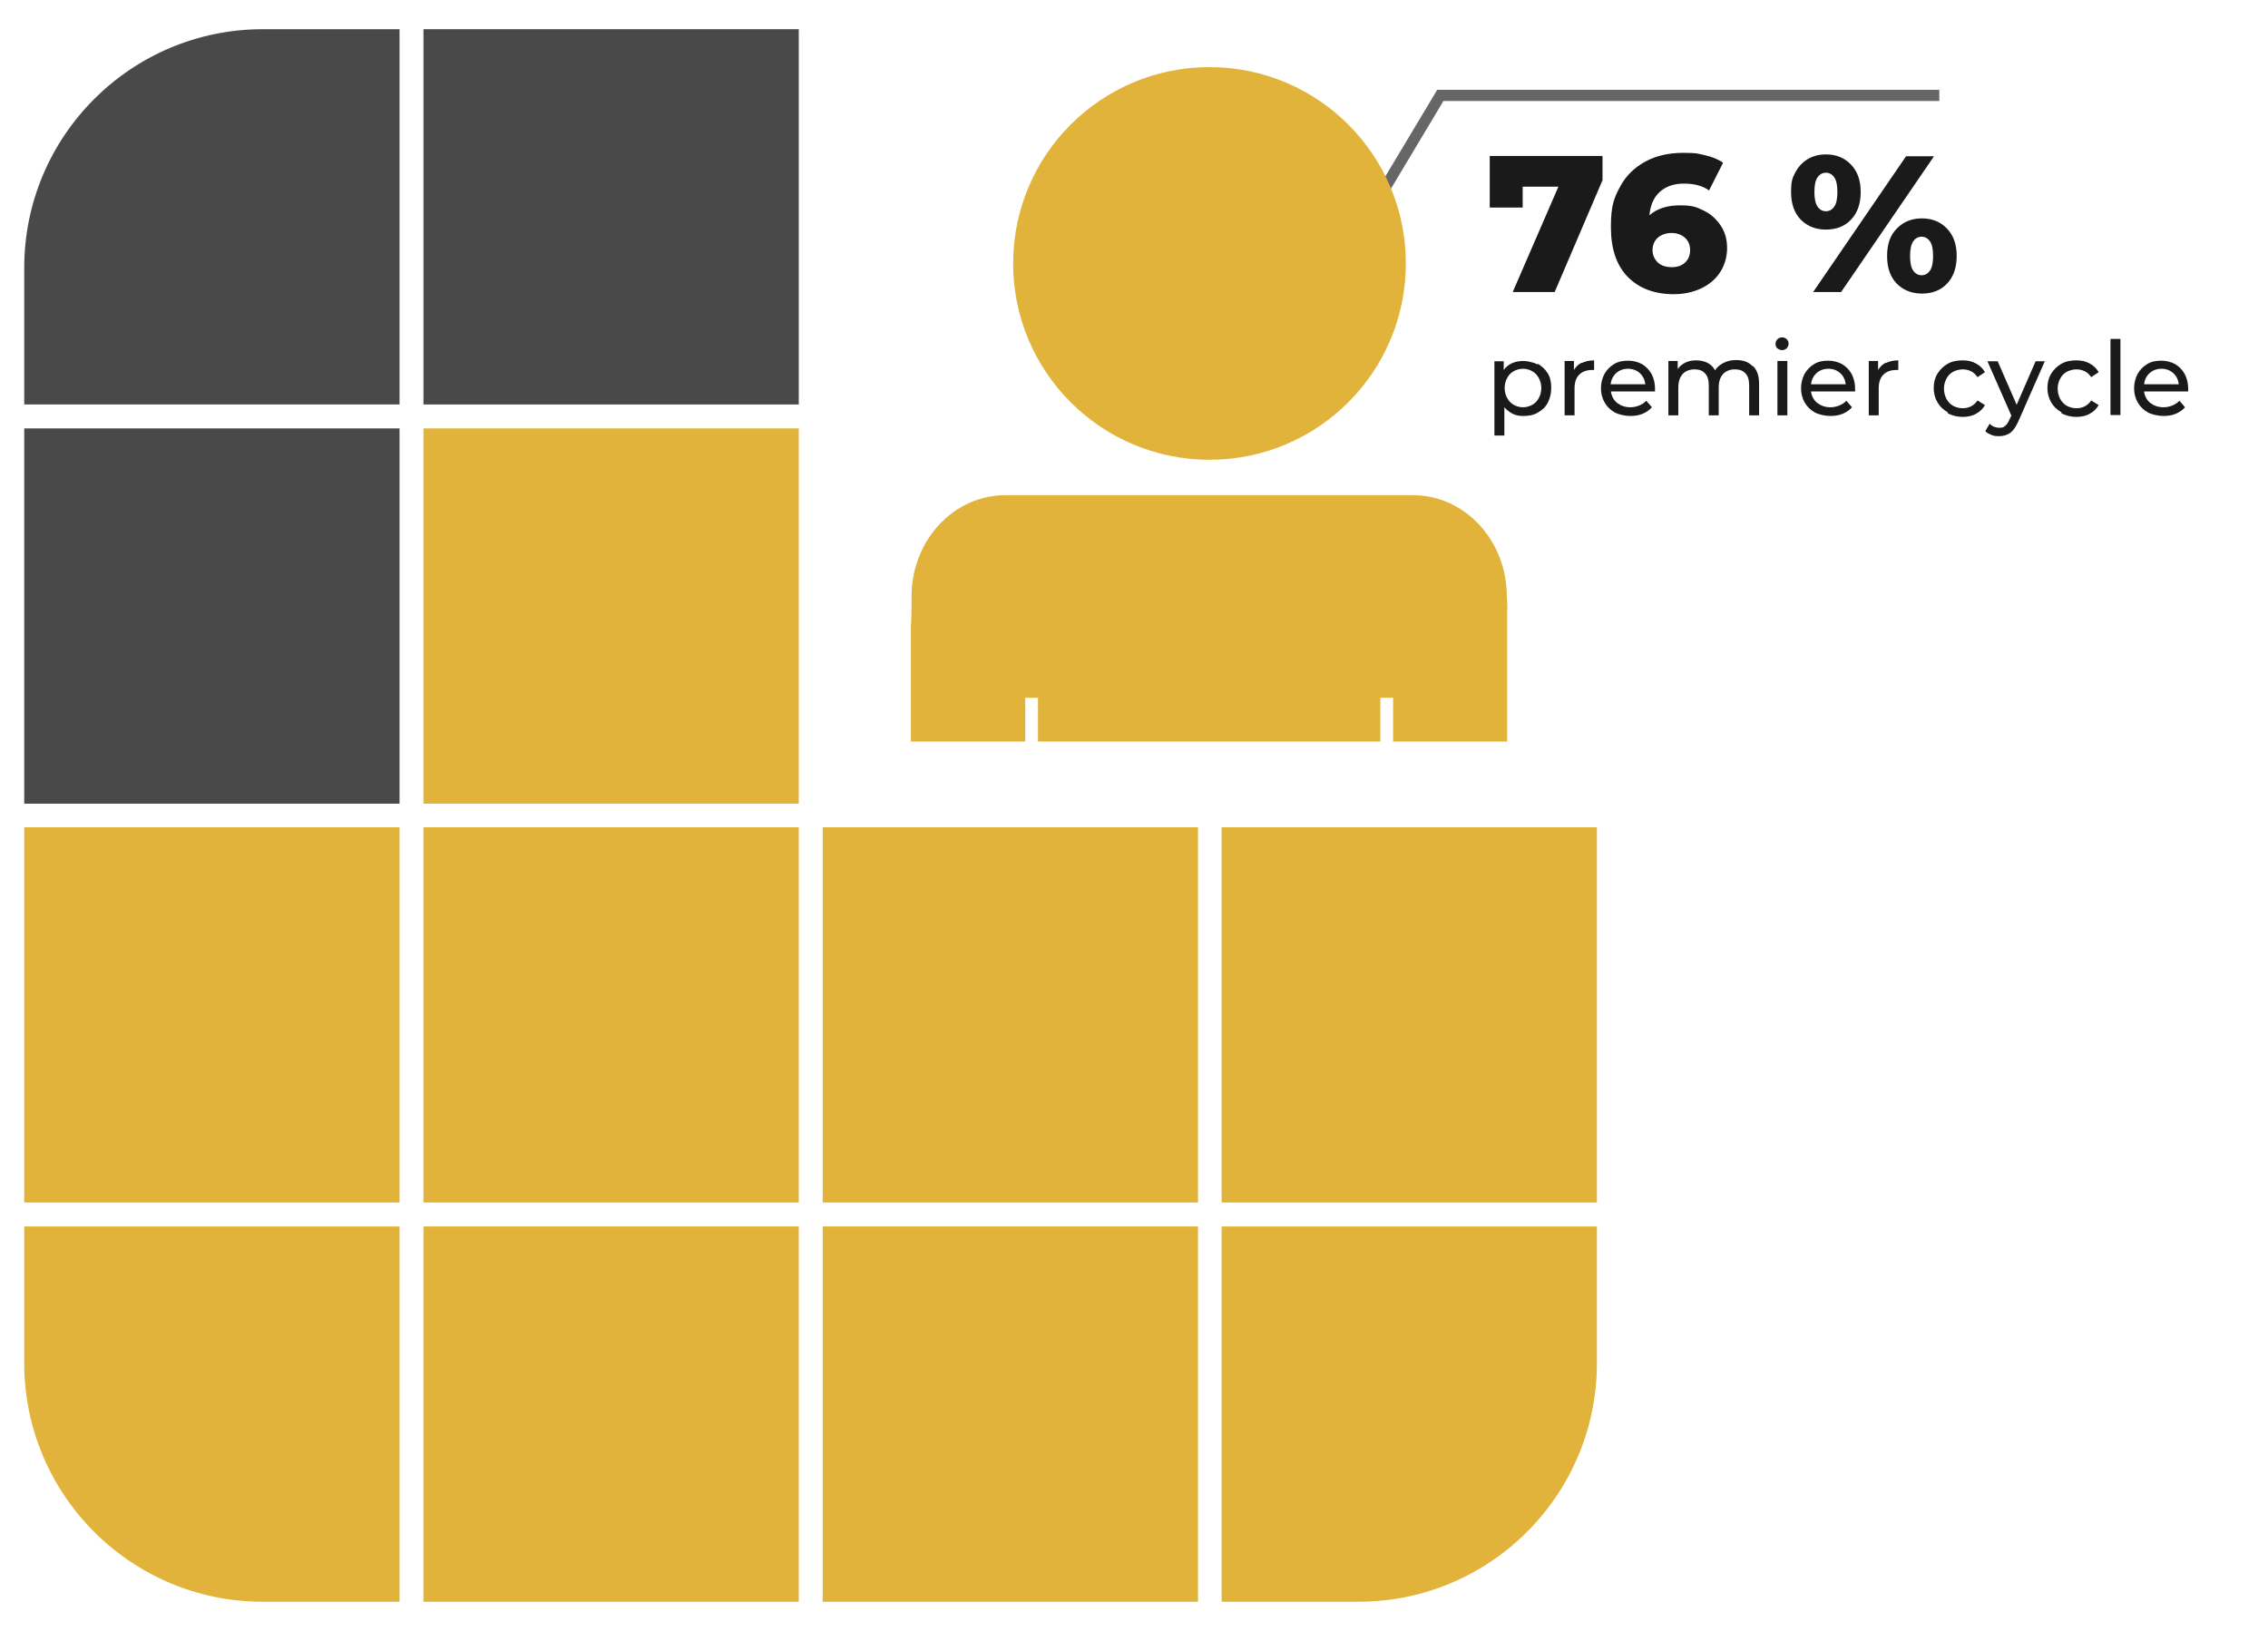 <?xml version="1.0" encoding="UTF-8"?>
<svg xmlns="http://www.w3.org/2000/svg" version="1.1" viewBox="0 0 730 525">
  <defs>
    <style>
      .st0 {
        fill: #e1b33a;
      }

      .st1 {
        fill: #494949;
      }

      .st2 {
        fill: #666;
      }

      .st3 {
        fill: #1a1a1a;
      }
    </style>
  </defs>
  <!-- Generator: Adobe Illustrator 29.1.0, SVG Export Plug-In . SVG Version: 2.0.0 Build 22)  -->
  <g>
    <g id="Calque_1">
      <g>
        <polygon class="st2" points="433 85.3 429.9 83.5 462.6 28.9 624.2 28.9 624.2 32.5 464.6 32.5 433 85.3"/>
        <polygon class="st2" points="418.3 106.4 449.6 83 432.4 82.7 424.2 67.8 418.3 106.4"/>
      </g>
      <g>
        <path class="st3" d="M515.8,50.3v7.7l-15.4,36h-13.5l14.7-33.9h-11.5v6.7h-10.6v-16.6h36.2Z"/>
        <path class="st3" d="M548.4,67.8c2.3,1.1,4.1,2.8,5.5,4.9,1.4,2.1,2,4.5,2,7.2s-.8,5.6-2.3,7.8c-1.5,2.3-3.6,4-6.2,5.2-2.6,1.2-5.5,1.8-8.7,1.8-6.2,0-11.2-1.9-14.8-5.6-3.6-3.7-5.4-9-5.4-16s1-9.3,2.9-12.9c1.9-3.6,4.7-6.3,8.2-8.2s7.6-2.8,12.2-2.8,4.9.3,7.1.8c2.2.5,4.2,1.3,5.7,2.4l-4.5,8.9c-2.1-1.5-4.8-2.2-8.1-2.2s-5.7.9-7.7,2.6c-2,1.8-3.1,4.3-3.4,7.6,2.5-2.2,5.8-3.2,9.9-3.2s5.3.6,7.6,1.7ZM542.3,84.6c1.1-1,1.7-2.4,1.7-4.1s-.6-3-1.7-4c-1.1-1-2.6-1.5-4.3-1.5s-3.2.5-4.4,1.5c-1.1,1-1.7,2.4-1.7,4s.6,2.9,1.7,4c1.1,1,2.6,1.5,4.5,1.5s3.2-.5,4.3-1.5Z"/>
        <path class="st3" d="M579.6,70.7c-2.1-2.2-3.1-5.1-3.1-8.9s.5-4.6,1.4-6.4c1-1.8,2.3-3.2,4-4.2,1.7-1,3.6-1.5,5.8-1.5,3.3,0,6,1.1,8.1,3.3,2.1,2.2,3.1,5.1,3.1,8.8s-1,6.7-3.1,8.9c-2.1,2.2-4.8,3.2-8.1,3.2s-6-1.1-8.1-3.2ZM613.5,50.3h9l-29.9,43.7h-9l29.9-43.7ZM590.4,66.5c.7-1,1-2.6,1-4.7s-.3-3.7-1-4.7c-.7-1-1.6-1.5-2.7-1.5s-2,.5-2.7,1.5c-.7,1-1,2.6-1,4.7s.3,3.6,1,4.7c.7,1,1.6,1.5,2.7,1.5s2-.5,2.7-1.5ZM610.5,91.3c-2.1-2.2-3.1-5.1-3.1-8.9s1-6.7,3.1-8.8c2.1-2.2,4.8-3.3,8.1-3.3s6,1.1,8.1,3.3c2.1,2.2,3.1,5.1,3.1,8.8s-1,6.7-3.1,8.9c-2.1,2.2-4.8,3.2-8.1,3.2s-6-1.1-8.1-3.2ZM621.2,87.1c.7-1,1-2.6,1-4.7s-.3-3.7-1-4.7c-.7-1-1.6-1.5-2.7-1.5s-2,.5-2.7,1.5c-.7,1-1,2.6-1,4.7s.3,3.7,1,4.7c.7,1,1.6,1.5,2.7,1.5s2-.5,2.7-1.5Z"/>
        <path class="st3" d="M495,117.1c1.3.8,2.4,1.8,3.2,3.1.8,1.3,1.1,2.9,1.1,4.7s-.4,3.3-1.1,4.7-1.8,2.4-3.2,3.2c-1.3.8-2.9,1.1-4.6,1.1s-2.4-.2-3.5-.7c-1-.5-1.9-1.2-2.7-2.1v9.1h-3.2v-23.9h3v2.8c.7-1,1.6-1.7,2.7-2.2s2.3-.7,3.6-.7,3.2.4,4.6,1.1ZM493.2,130.3c.9-.5,1.6-1.2,2.1-2.2.5-.9.8-2,.8-3.2s-.3-2.3-.8-3.2c-.5-.9-1.2-1.7-2.1-2.2s-1.9-.8-3-.8-2.1.3-3,.8c-.9.5-1.6,1.2-2.1,2.2-.5.9-.8,2-.8,3.2s.3,2.3.8,3.2c.5.9,1.2,1.7,2.1,2.2s1.9.8,3,.8,2.1-.3,3-.8Z"/>
        <path class="st3" d="M509.2,116.8c1.1-.5,2.4-.8,3.9-.8v3.1c-.2,0-.4,0-.7,0-1.7,0-3.1.5-4.1,1.5-1,1-1.5,2.5-1.5,4.4v8.7h-3.2v-17.5h3v2.9c.6-1,1.4-1.8,2.4-2.3Z"/>
        <path class="st3" d="M532.7,126h-14.2c.2,1.5.9,2.8,2,3.7,1.2.9,2.6,1.4,4.3,1.4s3.8-.7,5.1-2.1l1.8,2.1c-.8.9-1.8,1.6-3,2.1-1.2.5-2.5.7-4,.7s-3.5-.4-4.9-1.1c-1.4-.8-2.5-1.8-3.3-3.2s-1.2-2.9-1.2-4.6.4-3.2,1.1-4.6c.8-1.4,1.8-2.4,3.1-3.2s2.8-1.1,4.5-1.1,3.2.4,4.5,1.1c1.3.8,2.3,1.8,3.1,3.2.7,1.4,1.1,2.9,1.1,4.7s0,.6,0,1ZM520.2,120.1c-1,.9-1.6,2.1-1.8,3.6h11.2c-.2-1.5-.8-2.7-1.8-3.6-1-.9-2.3-1.4-3.8-1.4s-2.8.5-3.8,1.4Z"/>
        <path class="st3" d="M564.3,117.9c1.3,1.3,1.9,3.2,1.9,5.7v10.1h-3.2v-9.7c0-1.7-.4-3-1.2-3.8-.8-.9-1.9-1.3-3.4-1.3s-2.9.5-3.8,1.5c-.9,1-1.4,2.4-1.4,4.3v9h-3.2v-9.7c0-1.7-.4-3-1.2-3.8-.8-.9-1.9-1.3-3.4-1.3s-2.9.5-3.8,1.5-1.4,2.4-1.4,4.3v9h-3.2v-17.5h3v2.6c.6-.9,1.5-1.6,2.5-2.1,1-.5,2.2-.7,3.5-.7s2.6.3,3.6.8,1.9,1.4,2.4,2.4c.7-1,1.6-1.8,2.8-2.4,1.2-.6,2.5-.9,4-.9,2.2,0,4,.6,5.2,1.9Z"/>
        <path class="st3" d="M572.1,112.2c-.4-.4-.6-.9-.6-1.5s.2-1.1.6-1.5c.4-.4.9-.6,1.5-.6s1.1.2,1.5.6c.4.4.6.9.6,1.4s-.2,1.1-.6,1.5c-.4.4-.9.6-1.5.6s-1.1-.2-1.5-.6ZM572.1,116.2h3.2v17.5h-3.2v-17.5Z"/>
        <path class="st3" d="M597.1,126h-14.2c.2,1.5.9,2.8,2,3.7,1.2.9,2.6,1.4,4.3,1.4s3.8-.7,5.1-2.1l1.8,2.1c-.8.9-1.8,1.6-3,2.1-1.2.5-2.5.7-4,.7s-3.5-.4-4.9-1.1c-1.4-.8-2.5-1.8-3.3-3.2s-1.2-2.9-1.2-4.6.4-3.2,1.1-4.6c.8-1.4,1.8-2.4,3.1-3.2s2.8-1.1,4.5-1.1,3.2.4,4.5,1.1c1.3.8,2.3,1.8,3.1,3.2.7,1.4,1.1,2.9,1.1,4.7s0,.6,0,1ZM584.7,120.1c-1,.9-1.6,2.1-1.8,3.6h11.2c-.2-1.5-.8-2.7-1.8-3.6-1-.9-2.3-1.4-3.8-1.4s-2.8.5-3.8,1.4Z"/>
        <path class="st3" d="M607.1,116.8c1.1-.5,2.4-.8,3.9-.8v3.1c-.2,0-.4,0-.7,0-1.7,0-3.1.5-4.1,1.5-1,1-1.5,2.5-1.5,4.4v8.7h-3.2v-17.5h3v2.9c.6-1,1.4-1.8,2.4-2.3Z"/>
        <path class="st3" d="M626.9,132.7c-1.4-.8-2.5-1.8-3.3-3.2-.8-1.4-1.2-2.9-1.2-4.6s.4-3.3,1.2-4.6,1.9-2.4,3.3-3.2c1.4-.8,3-1.1,4.8-1.1s3,.3,4.3,1,2.2,1.6,2.9,2.8l-2.4,1.6c-.6-.8-1.2-1.5-2.1-1.9-.8-.4-1.7-.6-2.7-.6s-2.2.3-3.1.8-1.6,1.2-2.1,2.2c-.5.9-.8,2-.8,3.2s.3,2.3.8,3.3c.5.9,1.2,1.7,2.1,2.2.9.5,1.9.8,3.1.8s1.9-.2,2.7-.6c.8-.4,1.5-1,2.1-1.9l2.4,1.5c-.7,1.2-1.6,2.1-2.9,2.8-1.2.7-2.7,1-4.3,1s-3.4-.4-4.8-1.2Z"/>
        <path class="st3" d="M658.2,116.2l-8.5,19.3c-.8,1.8-1.6,3-2.6,3.8-1,.7-2.2,1.1-3.6,1.1s-1.7-.1-2.5-.4c-.8-.3-1.5-.7-2-1.2l1.4-2.4c.9.9,2,1.3,3.1,1.3s1.4-.2,1.9-.6c.5-.4,1-1.1,1.4-2.1l.6-1.2-7.7-17.5h3.3l6.1,14,6.1-14h3.1Z"/>
        <path class="st3" d="M663.5,132.7c-1.4-.8-2.5-1.8-3.3-3.2-.8-1.4-1.2-2.9-1.2-4.6s.4-3.3,1.2-4.6,1.9-2.4,3.3-3.2c1.4-.8,3-1.1,4.8-1.1s3,.3,4.3,1,2.2,1.6,2.9,2.8l-2.4,1.6c-.6-.8-1.2-1.5-2.1-1.9-.8-.4-1.7-.6-2.7-.6s-2.2.3-3.1.8-1.6,1.2-2.1,2.2c-.5.9-.8,2-.8,3.2s.3,2.3.8,3.3c.5.9,1.2,1.7,2.1,2.2.9.5,1.9.8,3.1.8s1.9-.2,2.7-.6c.8-.4,1.5-1,2.1-1.9l2.4,1.5c-.7,1.2-1.6,2.1-2.9,2.8-1.2.7-2.7,1-4.3,1s-3.4-.4-4.8-1.2Z"/>
        <path class="st3" d="M679.3,109.1h3.2v24.5h-3.2v-24.5Z"/>
        <path class="st3" d="M704.3,126h-14.2c.2,1.5.9,2.8,2,3.7,1.2.9,2.6,1.4,4.3,1.4s3.8-.7,5.1-2.1l1.8,2.1c-.8.9-1.8,1.6-3,2.1-1.2.5-2.5.7-4,.7s-3.5-.4-4.9-1.1c-1.4-.8-2.5-1.8-3.3-3.2s-1.2-2.9-1.2-4.6.4-3.2,1.1-4.6c.8-1.4,1.8-2.4,3.1-3.2s2.8-1.1,4.5-1.1,3.2.4,4.5,1.1c1.3.8,2.3,1.8,3.1,3.2.7,1.4,1.1,2.9,1.1,4.7s0,.6,0,1ZM691.9,120.1c-1,.9-1.6,2.1-1.8,3.6h11.2c-.2-1.5-.8-2.7-1.8-3.6-1-.9-2.3-1.4-3.8-1.4s-2.8.5-3.8,1.4Z"/>
      </g>
      <g>
        <g>
          <path class="st0" d="M389.3,148c34.9,0,63.2-28.3,63.2-63.2s-28.3-63.2-63.2-63.2-63.2,28.3-63.2,63.2,28.3,63.2,63.2,63.2Z"/>
          <path class="st0" d="M485.2,196c0-.9-.2-3.6-.2-4,0-18-13.5-32.6-30.2-32.6h-131.2c-16.7,0-30.2,14.6-30.2,32.6s-.2,3.1-.2,4v42.7h36.8v-14.1h4.1v14.1h110.2v-14.1h4.1v14.1h36.7v-42.7Z"/>
        </g>
        <g>
          <rect class="st1" x="136.3" y="9.4" width="120.8" height="120.8"/>
          <rect class="st0" x="136.3" y="137.9" width="120.8" height="120.8"/>
          <rect class="st0" x="136.3" y="266.3" width="120.8" height="120.8"/>
          <rect class="st0" x="264.8" y="266.3" width="120.8" height="120.8"/>
          <path class="st0" d="M7.8,394.8v44c0,42.4,34.4,76.8,76.8,76.8h44v-120.8H7.8Z"/>
          <path class="st1" d="M128.6,9.4h-44C42.2,9.4,7.8,43.8,7.8,86.2v44h120.8V9.4Z"/>
          <path class="st0" d="M393.2,515.6h44c42.4,0,76.8-34.4,76.8-76.8v-44h-120.8v120.8Z"/>
          <rect class="st0" x="264.8" y="394.8" width="120.8" height="120.8"/>
          <rect class="st0" x="393.2" y="266.3" width="120.8" height="120.8"/>
          <rect class="st1" x="7.8" y="137.9" width="120.8" height="120.8"/>
          <rect class="st0" x="7.8" y="266.3" width="120.8" height="120.8"/>
          <rect class="st0" x="136.3" y="394.8" width="120.8" height="120.8"/>
        </g>
      </g>
    </g>
  </g>
</svg>